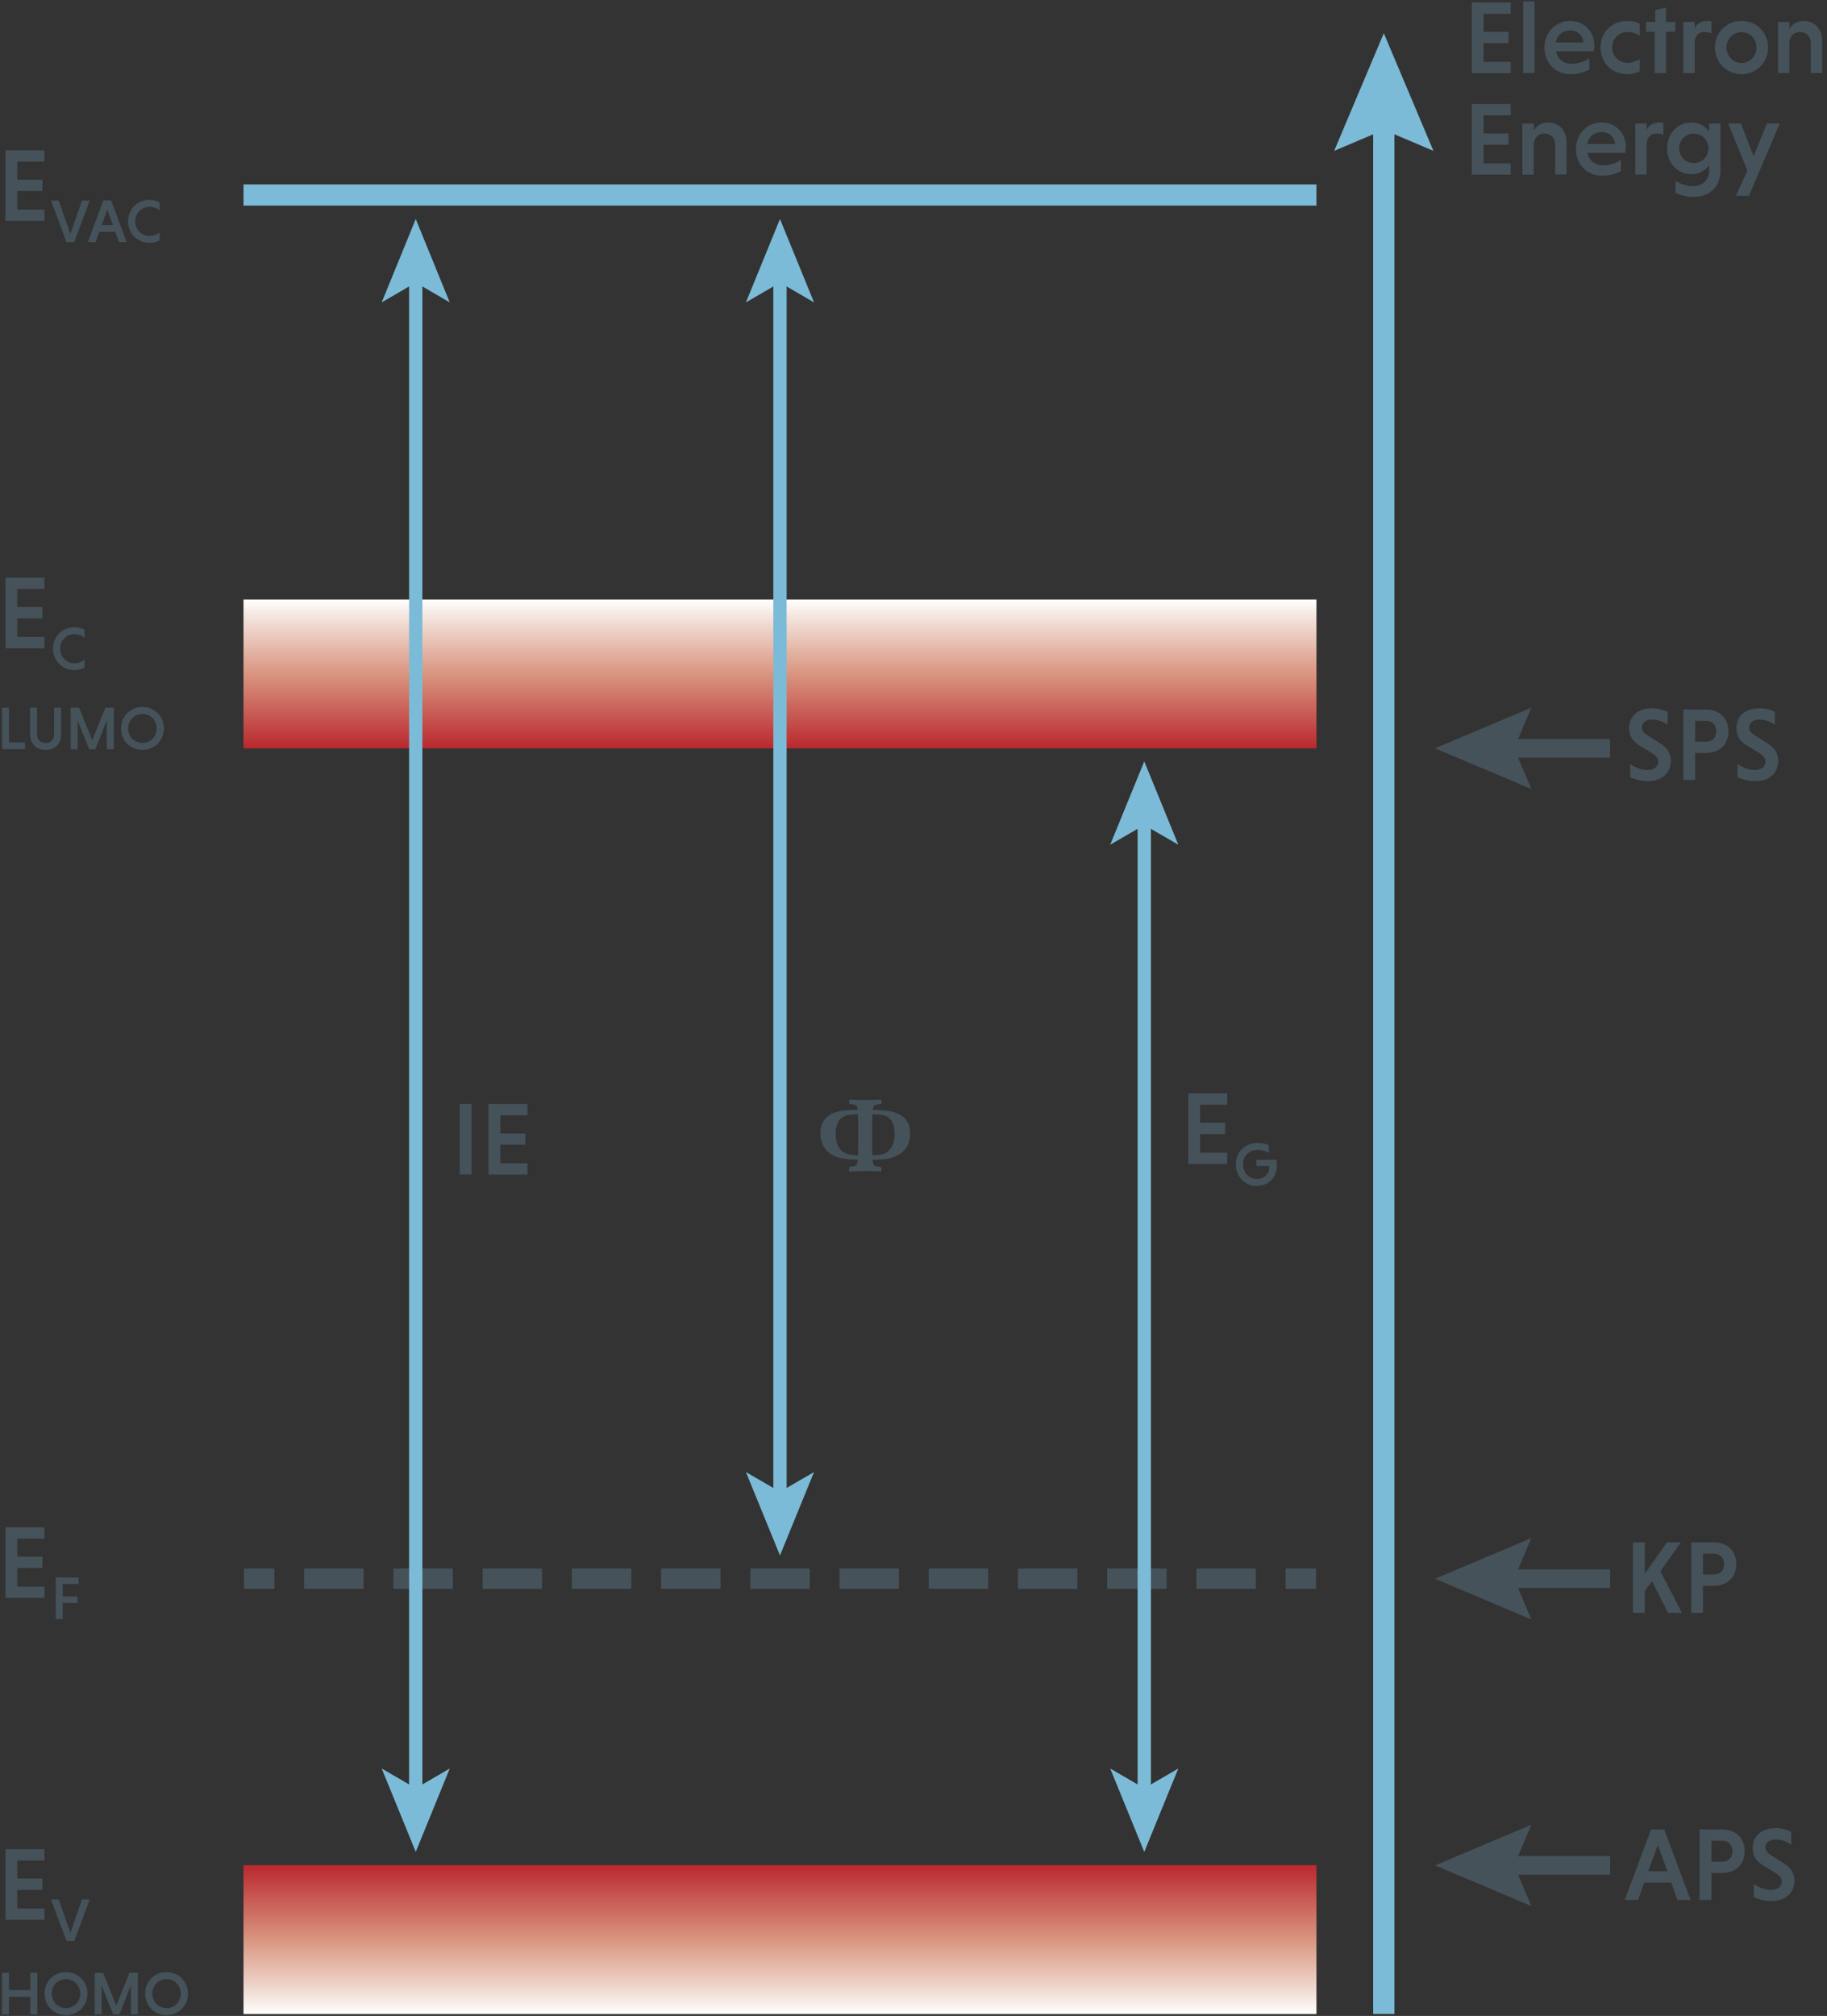 <svg xmlns="http://www.w3.org/2000/svg" xmlns:xlink="http://www.w3.org/1999/xlink" width="360" height="397"><rect width="100%" height="100%" fill="#333333" stroke="none"/><defs><linearGradient id="a" x1="50.001%" x2="50.001%" y1="100.005%" y2=".009%"><stop offset="0%" stop-color="#BA282E"/><stop offset="50.45%" stop-color="#D99681"/><stop offset="84.59%" stop-color="#F1DCD3"/><stop offset="100%" stop-color="#FFF"/></linearGradient><linearGradient id="b" x1="50.001%" x2="50.001%" y1=".001%" y2="99.998%"><stop offset="0%" stop-color="#BA282E"/><stop offset="50.45%" stop-color="#D99681"/><stop offset="84.59%" stop-color="#F1DCD3"/><stop offset="100%" stop-color="#FFF"/></linearGradient></defs><g fill="none" fill-rule="evenodd"><g><g stroke="#45525A" stroke-width="4" transform="translate(48 310)"><path d="M.07.89h6"/><path stroke-dasharray="11.721,5.86" d="M11.93.89h190.46"/><path d="M205.32.89h6"/></g><g fill="#45525A" fill-rule="nonzero" transform="translate(1 29)"><path d="M.08 14.49V.6h7.68v2.23H2.41v3.56h4.94v2.23H2.41v3.66h5.35v2.23H.08zM9.04 10.48h1.53l2.3 6.59 2.29-6.59h1.53l-3.06 8.2H12.1zM21.7 16.65h-3.12l-.74 2.02h-1.53l3.06-8.2h1.53l3.06 8.2h-1.53l-.73-2.02zm-2.67-1.31h2.23l-1.11-3.06-1.12 3.06zM30.46 18.31c-.58.31-1.27.51-2 .51-2.4 0-4.22-1.83-4.22-4.23 0-2.4 1.82-4.23 4.22-4.23.74 0 1.42.19 2 .51v1.59c-.49-.43-1.21-.72-2-.72-1.6 0-2.81 1.27-2.81 2.86 0 1.59 1.21 2.86 2.81 2.86.8 0 1.52-.29 2-.71v1.56z"/></g><g fill="#45525A" fill-rule="nonzero" transform="translate(90 217)"><path d="M.59.41h2.33V14.3H.59zM6.25 14.3V.41h7.68v2.23H8.58V6.2h4.94v2.23H8.58v3.66h5.35v2.23H6.25z"/></g><g fill="#45525A" fill-rule="nonzero" transform="translate(0 113)"><path d="M1.08 14.64V.75h7.68v2.23H3.41v3.56h4.94v2.23H3.41v3.66h5.35v2.23H1.08zM16.67 18.46c-.58.31-1.27.51-2 .51-2.4 0-4.22-1.83-4.22-4.23 0-2.4 1.82-4.23 4.22-4.23.74 0 1.42.19 2 .51v1.59c-.49-.43-1.21-.72-2-.72-1.6 0-2.81 1.27-2.81 2.86 0 1.59 1.21 2.86 2.81 2.86.8 0 1.52-.29 2-.71v1.56zM.4 34.55v-8.2h1.37v6.88h3.16v1.31H.4zM12.04 26.35v5.2c0 1.94-1.18 3.13-3.05 3.13-1.87 0-3.05-1.19-3.05-3.13v-5.2h1.37v5.29c0 1.01.66 1.7 1.69 1.7 1.01 0 1.66-.69 1.66-1.7v-5.29h1.38zM17.57 34.55l-2.28-5.68v5.68h-1.37v-8.2h1.66l2.59 6.45 2.6-6.45h1.65v8.2h-1.37v-5.68l-2.28 5.68zM28.07 26.22c2.4 0 4.22 1.83 4.22 4.23 0 2.4-1.82 4.23-4.22 4.23-2.4 0-4.22-1.83-4.22-4.23 0-2.4 1.83-4.23 4.22-4.23zm0 7.09c1.58 0 2.8-1.27 2.8-2.86 0-1.59-1.22-2.86-2.8-2.86-1.6 0-2.81 1.27-2.81 2.86 0 1.59 1.21 2.86 2.81 2.86z"/></g><g fill="#45525A" fill-rule="nonzero" transform="translate(1 300)"><path d="M.08 14.66V.77h7.68V3H2.41v3.55h4.94v2.23H2.41v3.66h5.35v2.23H.08zM11.35 15.71v3.13H9.98v-8.2h4.53v1.31h-3.16v2.43h2.92v1.31h-2.92z"/></g><g fill="#45525A" fill-rule="nonzero" transform="translate(0 364)"><path d="M1.08 14.05V.16h7.68v2.23H3.41v3.55h4.94v2.23H3.41v3.66h5.35v2.23H1.08zM10.04 10.04h1.53l2.3 6.59 2.29-6.59h1.53l-3.06 8.2H13.1zM5.98 29.23H1.77v3.47H.4v-8.2h1.37v3.41h4.21V24.5h1.37v8.2H5.98zM13.01 24.37c2.4 0 4.22 1.83 4.22 4.23 0 2.4-1.82 4.23-4.22 4.23-2.4 0-4.22-1.83-4.22-4.23 0-2.4 1.82-4.23 4.22-4.23zm0 7.09c1.58 0 2.8-1.27 2.8-2.86 0-1.59-1.22-2.86-2.8-2.86-1.6 0-2.81 1.27-2.81 2.86.01 1.59 1.21 2.86 2.81 2.86zM22.31 32.7l-2.28-5.68v5.68h-1.37v-8.2h1.66l2.59 6.45 2.6-6.45h1.65v8.2h-1.37v-5.68l-2.28 5.68zM32.82 24.37c2.4 0 4.22 1.83 4.22 4.23 0 2.4-1.82 4.23-4.22 4.23-2.4 0-4.22-1.83-4.22-4.23 0-2.4 1.82-4.23 4.22-4.23zm0 7.09c1.58 0 2.8-1.27 2.8-2.86 0-1.59-1.22-2.86-2.8-2.86-1.6 0-2.81 1.27-2.81 2.86 0 1.59 1.21 2.86 2.81 2.86z"/></g><path fill="#45525A" fill-rule="nonzero" d="M179.33 223.2c0 1.84-.67 3.19-2.01 4.05-.73.47-1.59.79-2.58.96-.67.11-1.59.16-2.78.16.03.68.17 1.08.42 1.22.09.05.32.1.69.16l.49.08.11.09v.67l-.1.1c-.67-.04-1.68-.06-3.03-.06-1.48 0-2.53.02-3.13.06l-.1-.1v-.67l.11-.11.49-.08c.43-.07.68-.14.78-.23.21-.18.31-.56.31-1.13-2.03 0-3.56-.24-4.59-.71-1.17-.54-1.98-1.39-2.41-2.54a5.4 5.4 0 01-.35-1.92c0-2.71 1.62-4.21 4.86-4.52.62-.06 1.46-.09 2.5-.09-.02-.41-.11-.7-.27-.85-.16-.15-.6-.27-1.32-.33l-.1-.09v-.68l.1-.1c.66.05 1.73.07 3.2.07 1.38 0 2.37-.02 2.96-.07l.1.1v.68l-.1.09-.5.07c-.46.07-.75.17-.86.31-.13.17-.21.44-.23.81 1.96 0 3.44.17 4.45.52 1.92.65 2.89 2.01 2.89 4.08zm-10.23 2.09v-3.98c0-.41-.02-1.03-.05-1.87-1.3 0-2.22.14-2.77.42-.71.36-1.18.98-1.42 1.88-.13.49-.19 1-.19 1.56 0 1.63.46 2.8 1.4 3.5.61.47 1.61.7 3 .7.02-.97.03-1.71.03-2.21zm7.18-2c0-2.35-.95-3.61-2.86-3.78-.45-.04-.95-.06-1.51-.06-.03.83-.05 1.45-.05 1.87v3.98c0 .51.01 1.24.03 2.2.77 0 1.36-.04 1.78-.13.46-.1.88-.3 1.26-.59.9-.71 1.35-1.87 1.35-3.49z"/><g fill="#45525A" fill-rule="nonzero" transform="translate(290)"><path d="M0 14.38V.49h7.68v2.23H2.33v3.56h4.94v2.23H2.33v3.66h5.35v2.23H0zM12.38 14.38h-2.25V.28h2.25zM16.61 10.11c.23 1.45 1.43 2.45 3.06 2.45 1.33 0 2.64-.49 3.51-1.1v2.23c-.86.49-2.17.92-3.68.92-2.96 0-5.17-2.17-5.17-5.25 0-2.96 2.15-5.23 5.05-5.23 2.88 0 4.78 2.19 4.78 4.84 0 .39-.06.86-.14 1.14h-7.41zm-.02-1.74H22C21.96 6.96 20.84 6 19.36 6c-1.51 0-2.63 1.06-2.77 2.37zM33.09 14.01c-.61.37-1.61.59-2.41.59-3.13 0-5.29-2.31-5.29-5.25 0-2.96 2.17-5.23 5.29-5.23.8 0 1.8.2 2.41.55v2.41c-.57-.43-1.41-.78-2.41-.78-1.72 0-3 1.37-3 3.04 0 1.68 1.29 3.04 3 3.04.98 0 1.84-.33 2.41-.78v2.41zM36.04 14.38V6.25h-1.7V4.33h1.82V1.98l2.12-.49v2.84h1.82v1.92h-1.82v8.13zM43.92 5.55c.47-.84 1.29-1.43 2.47-1.43.27 0 .59.02.84.06v2.39a3.45 3.45 0 00-1.35-.27c-1.23 0-1.92.86-1.96 2.15v5.93h-2.25V4.33h2.25v1.22zM53.16 4.12c2.94 0 5.23 2.27 5.23 5.23 0 2.94-2.29 5.25-5.23 5.25-2.96 0-5.23-2.31-5.23-5.25 0-2.96 2.26-5.23 5.23-5.23zm0 8.28c1.7 0 2.94-1.37 2.94-3.04 0-1.68-1.25-3.04-2.94-3.04-1.68 0-2.96 1.37-2.96 3.04-.01 1.67 1.28 3.04 2.96 3.04zM62.57 5.76c.53-.98 1.47-1.63 2.82-1.63 2.23 0 3.66 1.63 3.66 3.88v6.37H66.8v-5.8c0-1.35-.8-2.27-2.12-2.27-1.27 0-2.06.86-2.1 2.15v5.93h-2.25V4.34h2.25v1.42h-.01zM0 34.38V20.49h7.68v2.23H2.33v3.56h4.94v2.23H2.33v3.66h5.35v2.23H0zM12.21 25.76c.53-.98 1.47-1.63 2.82-1.63 2.23 0 3.66 1.63 3.66 3.88v6.37h-2.25v-5.8c0-1.35-.8-2.27-2.12-2.27-1.27 0-2.06.86-2.1 2.15v5.93H9.97V24.34h2.25v1.42h-.01zM22.82 30.11c.23 1.45 1.43 2.45 3.06 2.45 1.33 0 2.64-.49 3.51-1.1v2.23c-.86.49-2.17.92-3.68.92-2.96 0-5.17-2.17-5.17-5.25 0-2.96 2.15-5.23 5.05-5.23 2.88 0 4.78 2.19 4.78 4.84 0 .39-.06.86-.14 1.14h-7.41zm-.02-1.74h5.41c-.04-1.41-1.16-2.37-2.64-2.37-1.51 0-2.63 1.06-2.77 2.37zM34.46 25.55c.47-.84 1.29-1.43 2.47-1.43.27 0 .59.02.84.06v2.39a3.45 3.45 0 00-1.35-.27c-1.23 0-1.92.86-1.96 2.15v5.93h-2.25V24.33h2.25v1.22zM49.01 24.33v9.07c0 3.47-2.1 5.37-5.41 5.37-1.47 0-2.78-.43-3.45-.82V35.6c.82.57 2.19 1.06 3.45 1.06 1.84 0 3.17-1.18 3.17-3V32.5c-.71 1.06-1.92 1.8-3.47 1.8-2.78 0-4.8-2.19-4.8-5.07 0-2.88 2.02-5.11 4.78-5.11 1.57 0 2.78.74 3.49 1.84v-1.63h2.24zm-5.25 2c-1.65 0-2.88 1.27-2.88 2.88 0 1.63 1.23 2.9 2.88 2.9 1.66 0 2.88-1.27 2.88-2.9 0-1.62-1.23-2.88-2.88-2.88zM54.32 33.6l-3.78-9.28h2.51l2.49 6.46 2.62-6.46h2.53l-6.07 14.24h-2.59z"/></g><g transform="translate(282 139)"><g><path stroke="#45525A" stroke-width="3.667" d="M13.67 8.37h21.58"/><path fill="#45525A" fill-rule="nonzero" d="M19.75 16.38l-3.4-8.01 3.4-8.01L.76 8.37z"/></g><g fill="#45525A" fill-rule="nonzero" transform="translate(39)"><path d="M7.6 3.75c-.74-.57-1.9-1.04-3.02-1.04-1.33 0-2.06.65-2.06 1.57 0 .59.39 1.08 1.14 1.55l2.12 1.33c1.78 1.06 2.45 2.19 2.45 3.7 0 2.08-1.47 3.98-4.54 3.98a8 8 0 01-3.47-.8v-2.62c.74.59 2.02 1.21 3.37 1.21 1.41 0 2.15-.74 2.15-1.66 0-.61-.39-1.14-1.29-1.7L2.28 7.94C.56 6.94.01 5.82.01 4.34.01 2.48 1.24.48 4.61.48c1.12 0 2.17.31 2.98.71v2.56h.01zM10.69.73h4.41c2.64 0 4.47 1.59 4.47 4.29 0 2.68-1.84 4.27-4.47 4.27h-2.08v5.33h-2.33V.73zm4.37 2.22h-2.04v4.11h2.04c1.21 0 2.1-.65 2.1-2.04 0-1.39-.9-2.07-2.1-2.07zM28.75 3.75c-.74-.57-1.9-1.04-3.02-1.04-1.33 0-2.06.65-2.06 1.57 0 .59.39 1.08 1.14 1.55l2.12 1.33c1.78 1.06 2.45 2.19 2.45 3.7 0 2.08-1.47 3.98-4.54 3.98a8 8 0 01-3.47-.8v-2.62c.74.59 2.02 1.21 3.37 1.21 1.41 0 2.15-.74 2.15-1.66 0-.61-.39-1.14-1.29-1.7l-2.17-1.33c-1.72-1-2.27-2.12-2.27-3.6 0-1.86 1.23-3.86 4.6-3.86 1.12 0 2.17.31 2.98.71v2.56h.01z"/></g></g><g transform="translate(282 302)"><g><path stroke="#45525A" stroke-width="3.667" d="M13.67 8.9h21.58"/><path fill="#45525A" fill-rule="nonzero" d="M19.75 16.92l-3.4-8.02 3.4-8.01L.76 8.9z"/></g><g fill="#45525A" fill-rule="nonzero" transform="translate(39 1)"><path d="M.76.73h2.33v6.21L7.46.73h2.74l-4.02 5.7 4.23 8.19H7.67L4.52 8.39l-1.43 1.92v4.31H.76V.73zM12.24.73h4.41c2.64 0 4.47 1.59 4.47 4.29 0 2.68-1.84 4.27-4.47 4.27h-2.08v5.33h-2.33V.73zm4.37 2.23h-2.04v4.11h2.04c1.21 0 2.1-.65 2.1-2.04.01-1.4-.89-2.07-2.1-2.07z"/></g></g><g transform="translate(282 359)"><g><path stroke="#45525A" stroke-width="3.667" d="M13.67 8.35h21.58"/><path fill="#45525A" fill-rule="nonzero" d="M19.75 16.36l-3.4-8.01 3.4-8.01L.76 8.35z"/></g><g fill="#45525A" fill-rule="nonzero" transform="translate(38 1)"><path d="M9.3 10.73H4l-1.25 3.43H.15L5.34.27h2.59l5.19 13.89h-2.59L9.3 10.73zM4.76 8.5h3.78L6.66 3.31 4.76 8.5zM14.89.27h4.41c2.64 0 4.47 1.59 4.47 4.29 0 2.68-1.84 4.27-4.47 4.27h-2.08v5.33h-2.33V.27zm4.38 2.23h-2.04v4.11h2.04c1.21 0 2.1-.65 2.1-2.04 0-1.4-.9-2.07-2.1-2.07zM32.95 3.29c-.74-.57-1.9-1.04-3.02-1.04-1.33 0-2.06.65-2.06 1.57 0 .59.39 1.08 1.14 1.55l2.12 1.33c1.78 1.06 2.45 2.19 2.45 3.7 0 2.08-1.47 3.98-4.54 3.98a8 8 0 01-3.47-.8v-2.62c.74.59 2.02 1.21 3.37 1.21 1.41 0 2.15-.74 2.15-1.66 0-.61-.39-1.14-1.29-1.7l-2.17-1.33c-1.72-1-2.27-2.12-2.27-3.6 0-1.86 1.23-3.86 4.6-3.86 1.12 0 2.17.31 2.98.71v2.56h.01z"/></g></g><g fill="#45525A" fill-rule="nonzero" transform="translate(234 215)"><path d="M.14 14.21V.32h7.68v2.23H2.47V6.1h4.94v2.23H2.47v3.66h5.35v2.23H.14zM16.01 12.01c-.57-.33-1.35-.57-2.23-.57-1.65 0-2.86 1.22-2.86 2.86 0 1.55 1.13 2.86 2.71 2.86 1.53 0 2.47-1.06 2.47-2.25 0-.07 0-.22-.01-.29h-2.52v-1.24h3.93c.06.29.1.74.1 1.13 0 2.18-1.43 4.03-4 4.03-2.37 0-4.09-1.86-4.09-4.23 0-2.4 1.78-4.23 4.27-4.23.88 0 1.68.18 2.23.43v1.5z"/></g><path fill="url(#a)" fill-rule="nonzero" d="M47.98 118.06H259.4v29.31H47.98z"/><g transform="translate(262 6)"><path stroke="#7BBBD7" stroke-width="4.191" d="M10.67 16.3v374.3"/><path fill="#7BBBD7" fill-rule="nonzero" d="M.89 23.71l9.78-4.15 9.78 4.15L10.67.54z"/></g><g transform="translate(75 43)"><path stroke="#7BBBD7" stroke-width="2.619" d="M6.92 11.78v298.26"/><path fill="#7BBBD7" fill-rule="nonzero" d="M6.92.13L.21 16.55l6.71-3.9 6.7 3.9zM6.92 321.69L.21 305.27l6.71 3.9 6.7-3.9z"/></g><g transform="translate(146 43)"><path stroke="#7BBBD7" stroke-width="2.619" d="M7.69 11.78v239.87"/><path fill="#7BBBD7" fill-rule="nonzero" d="M7.69.13L.98 16.55l6.71-3.9 6.71 3.9zM7.69 263.31L.98 246.89l6.71 3.89 6.71-3.89z"/></g><g transform="translate(218 149)"><path stroke="#7BBBD7" stroke-width="2.619" d="M7.47 12.59v191.45"/><path fill="#7BBBD7" fill-rule="nonzero" d="M7.47.94L.76 17.35l6.71-3.89 6.71 3.89zM7.47 215.69L.76 199.27l6.71 3.9 6.71-3.9z"/></g><path fill="url(#b)" fill-rule="nonzero" d="M259.4 396.62H47.98v-29.31H259.4z"/><path fill="#7BBBD7" fill-rule="nonzero" d="M47.98 36.32H259.4v4.17H47.98z"/></g></g></svg>